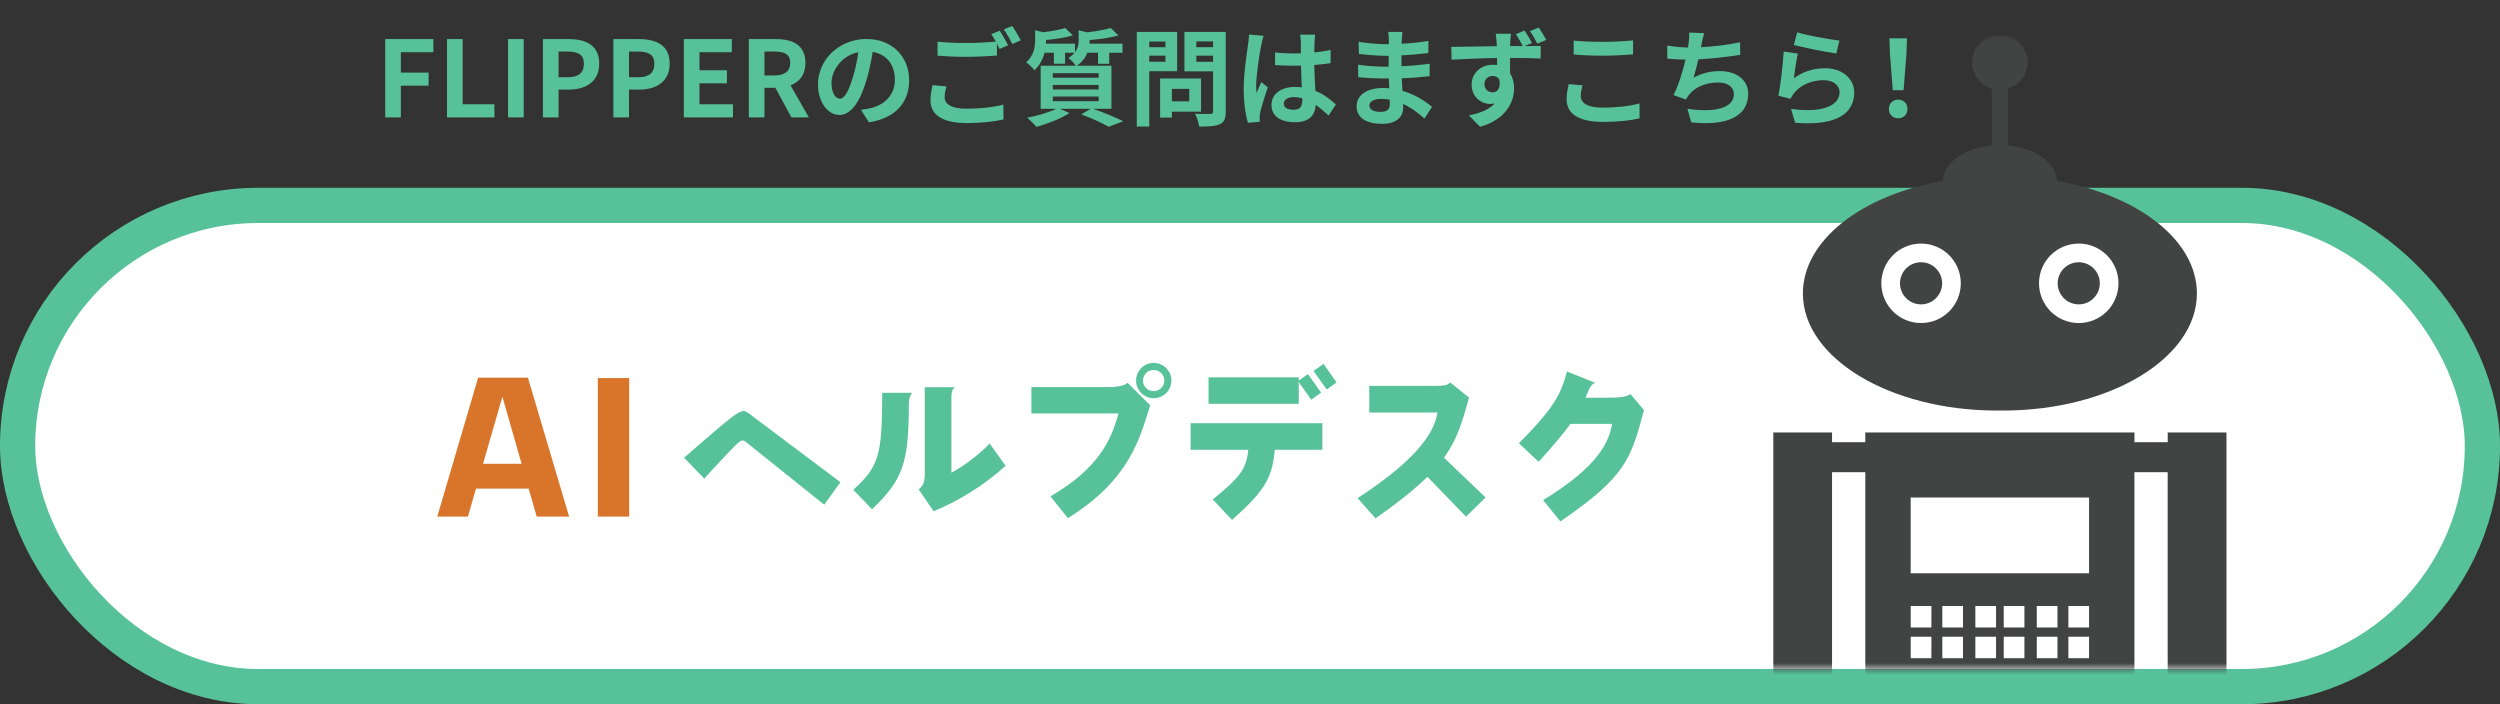 <svg width="213" height="60" viewBox="0 0 213 60" fill="none" xmlns="http://www.w3.org/2000/svg">
<rect x="0" y="0" width="213" height="60" fill="#333333" stroke="none"/>
<rect x="1.5" y="17.5" width="210" height="41" rx="20.5" fill="white" stroke="#57C299" stroke-width="3"/>
<path d="M71.608 41.082L70.222 43L63.53 37.638C63.432 37.568 63.348 37.526 63.25 37.526C63.026 37.526 62.578 37.96 60.002 40.774L58.28 38.996C62.298 35.51 62.886 35.02 63.39 35.02C63.502 35.02 63.614 35.09 63.754 35.188L71.608 41.082ZM85.678 39.682C83.83 41.362 81.688 42.678 79.546 43.56L78.272 41.698C78.664 41.362 78.79 41.082 78.79 40.34V32.99H81.352C81.086 33.2 81.058 33.48 81.058 34.096V40.27C81.87 39.878 83.34 38.814 84.32 37.792L85.678 39.682ZM77.726 33.466C77.572 33.606 77.432 33.956 77.432 34.39C77.432 39.416 76.956 40.844 74.296 43.392L72.7 41.726C74.898 39.752 75.164 38.744 75.164 33.466H77.726ZM99.804 32.43C99.804 33.256 99.118 33.928 98.292 33.928C97.466 33.928 96.794 33.256 96.794 32.43C96.794 31.59 97.466 30.918 98.292 30.918C99.118 30.918 99.804 31.59 99.804 32.43ZM97.998 34.53C97.088 37.428 96.234 40.872 90.984 44.148L89.5 42.286C93.616 39.906 94.694 37.442 95.296 35.23H87.876V32.976H94.554C95.226 32.976 95.884 32.836 96.066 32.612L97.998 34.53ZM99.202 32.43C99.202 31.926 98.796 31.52 98.292 31.52C97.788 31.52 97.382 31.926 97.382 32.43C97.382 32.92 97.788 33.326 98.292 33.326C98.796 33.326 99.202 32.92 99.202 32.43ZM113.874 32.584L113.034 33.186L111.914 31.604L112.768 31.002L113.874 32.584ZM112.558 33.452L111.718 34.054L110.654 32.556V34.404H102.968V32.15H110.654V32.43L111.438 31.87L112.558 33.452ZM112.67 38.324H108.61C108.4 40.9 107.546 41.978 104.97 44.302L103.332 42.552C105.572 40.704 106.188 40.032 106.356 38.324H101.442V36.056H112.67V38.324ZM126.572 42.384L124.906 44.022L121.616 40.62C120.566 41.656 119.166 42.79 117.192 44.162L115.666 42.44C121.238 38.842 122.274 36.476 122.47 35.146H116.66V32.878H122.19C123.156 32.878 123.324 32.808 123.562 32.584L125.158 33.872C124.598 35.93 124.15 37.442 123.03 38.996L126.572 42.384ZM140.068 34.936C138.962 39.066 138.57 40.578 132.942 44.428L131.472 42.608C136.218 39.724 137.086 37.638 137.352 36.112H133.81C133.208 36.938 132.354 37.96 131.094 39.346L129.414 37.764C132.396 34.768 133.04 33.508 133.502 31.646L135.938 32.626C135.462 32.696 135.266 33.508 135.098 33.886H136.946C137.912 33.886 138.654 33.816 138.906 33.564L140.068 34.936Z" fill="#57C299"/>
<path d="M48.49 44.015H45.73L45.04 41.63H40.555L39.865 44.015H37.255L40.735 32.18H44.98L48.49 44.015ZM44.44 39.515L42.805 33.8L41.155 39.515H44.44ZM53.606 44.015H50.936V32.21H53.606V44.015Z" fill="#D9752B"/>
<path d="M32.819 10V3.331H36.923V4.447H34.151V6.184H36.518V7.3H34.151V10H32.819ZM38.084 10V3.331H39.416V8.884H42.125V10H38.084ZM43.287 10V3.331H44.619V10H43.287ZM46.258 10V3.331H48.444C49.92 3.331 51.054 3.853 51.054 5.428C51.054 6.949 49.911 7.633 48.48 7.633H47.59V10H46.258ZM47.59 6.58H48.391C49.309 6.58 49.749 6.193 49.749 5.428C49.749 4.654 49.264 4.393 48.346 4.393H47.59V6.58ZM52.26 10V3.331H54.447C55.923 3.331 57.057 3.853 57.057 5.428C57.057 6.949 55.914 7.633 54.483 7.633H53.592V10H52.26ZM53.592 6.58H54.393C55.311 6.58 55.752 6.193 55.752 5.428C55.752 4.654 55.266 4.393 54.348 4.393H53.592V6.58ZM58.263 10V3.331H62.349V4.447H59.595V5.986H61.935V7.102H59.595V8.884H62.448V10H58.263ZM63.8 10V3.331H66.122C67.517 3.331 68.624 3.826 68.624 5.356C68.624 6.355 68.12 6.976 67.355 7.273L68.912 10H67.427L66.059 7.48H65.132V10H63.8ZM65.132 6.427H65.996C66.851 6.427 67.328 6.067 67.328 5.356C67.328 4.636 66.851 4.393 65.996 4.393H65.132V6.427ZM77.459 6.832C77.459 8.731 76.298 10.072 74.03 10.423L73.355 9.352C73.697 9.316 73.949 9.262 74.192 9.208C75.344 8.938 76.244 8.11 76.244 6.796C76.244 5.554 75.569 4.627 74.354 4.42C74.228 5.185 74.075 6.013 73.814 6.859C73.274 8.677 72.5 9.793 71.519 9.793C70.52 9.793 69.692 8.695 69.692 7.174C69.692 5.095 71.492 3.322 73.823 3.322C76.055 3.322 77.459 4.87 77.459 6.832ZM70.844 7.057C70.844 7.966 71.204 8.407 71.555 8.407C71.933 8.407 72.284 7.84 72.653 6.625C72.86 5.959 73.031 5.194 73.13 4.447C71.645 4.753 70.844 6.067 70.844 7.057ZM80.636 7.363C80.546 7.687 80.483 7.975 80.483 8.272C80.483 8.857 81.032 9.262 82.328 9.262C83.543 9.262 84.695 9.127 85.487 8.911L85.496 10.171C84.713 10.36 83.633 10.486 82.373 10.486C80.312 10.486 79.277 9.793 79.277 8.551C79.277 8.029 79.385 7.597 79.448 7.255L80.636 7.363ZM85.172 2.62C85.397 2.944 85.721 3.52 85.892 3.853L85.163 4.168C85.1 4.033 85.019 3.88 84.938 3.727V4.735C84.308 4.78 83.192 4.843 82.337 4.843C81.392 4.843 80.609 4.798 79.88 4.744V3.547C80.546 3.628 81.383 3.664 82.328 3.664C83.183 3.664 84.155 3.61 84.848 3.547C84.722 3.313 84.587 3.088 84.461 2.908L85.172 2.62ZM86.243 2.215C86.477 2.548 86.81 3.124 86.972 3.439L86.252 3.745C86.063 3.367 85.775 2.845 85.523 2.503L86.243 2.215ZM89.699 8.227V8.623H93.605V8.227H89.699ZM89.699 7.237V7.624H93.605V7.237H89.699ZM89.699 6.238V6.625H93.605V6.238H89.699ZM94.694 9.271H93.137C94.055 9.595 95.09 10.027 95.702 10.324L94.46 10.801C93.947 10.504 93.029 10.081 92.12 9.739L92.93 9.271H90.302L91.121 9.631C90.374 10.117 89.222 10.558 88.313 10.81C88.124 10.603 87.746 10.216 87.521 10.027C88.394 9.865 89.375 9.577 89.996 9.271H88.664V5.599H91.652C91.517 5.374 91.22 5.068 91.031 4.942C91.256 4.798 91.427 4.645 91.553 4.492H90.743V5.428H89.789V4.492H88.997C88.862 5.005 88.61 5.554 88.133 5.986C87.989 5.788 87.647 5.446 87.431 5.32C88.088 4.726 88.196 3.988 88.196 3.394V2.575L88.88 2.746C89.582 2.665 90.302 2.53 90.752 2.386L91.409 3.016C90.761 3.214 89.906 3.34 89.123 3.403V3.448C89.123 3.529 89.123 3.628 89.114 3.718H91.589V4.447C91.85 4.105 91.904 3.745 91.904 3.403V2.584L92.624 2.755C93.371 2.665 94.154 2.53 94.64 2.386L95.288 3.025C94.595 3.223 93.668 3.34 92.831 3.412V3.457C92.831 3.538 92.831 3.628 92.822 3.718H95.639V4.492H94.505V5.437H93.551V4.492H92.642C92.489 4.888 92.219 5.275 91.76 5.599H94.694V9.271ZM99.293 3.538H97.916V4.024H99.293V3.538ZM97.916 5.257H99.293V4.744H97.916V5.257ZM100.292 6.067H97.916V10.783H96.854V2.719H100.292V6.067ZM101.327 7.57H99.842V8.632H101.327V7.57ZM102.326 9.514H99.842V10.018H98.843V6.688H102.326V9.514ZM101.93 5.266H103.352V4.744H101.93V5.266ZM103.352 3.529H101.93V4.024H103.352V3.529ZM104.432 2.719V9.505C104.432 10.099 104.315 10.405 103.937 10.576C103.568 10.756 103.001 10.783 102.173 10.783C102.137 10.477 101.966 9.973 101.813 9.685C102.335 9.721 102.947 9.712 103.118 9.703C103.289 9.703 103.352 9.649 103.352 9.487V6.076H100.913V2.719H104.432ZM109.382 8.83C109.382 9.199 109.742 9.352 110.219 9.352C110.768 9.352 110.957 9.064 110.957 8.533C110.957 8.488 110.957 8.434 110.957 8.371C110.723 8.308 110.48 8.272 110.237 8.272C109.724 8.272 109.382 8.488 109.382 8.83ZM112.055 2.953C112.028 3.124 112.01 3.34 112.001 3.538C111.992 3.736 111.983 4.069 111.974 4.465C112.469 4.42 112.937 4.348 113.369 4.258V5.383C112.937 5.446 112.469 5.5 111.974 5.536C111.992 6.409 112.037 7.129 112.073 7.741C112.82 8.047 113.387 8.506 113.819 8.902L113.198 9.847C112.82 9.496 112.46 9.181 112.1 8.938C112.046 9.802 111.56 10.414 110.345 10.414C109.103 10.414 108.329 9.892 108.329 8.947C108.329 8.038 109.103 7.408 110.327 7.408C110.534 7.408 110.732 7.417 110.912 7.444C110.894 6.886 110.858 6.229 110.849 5.59C110.633 5.599 110.417 5.599 110.21 5.599C109.679 5.599 109.166 5.581 108.635 5.545V4.474C109.148 4.528 109.67 4.555 110.21 4.555C110.417 4.555 110.633 4.555 110.84 4.546C110.84 4.105 110.831 3.736 110.831 3.547C110.831 3.412 110.804 3.133 110.768 2.953H112.055ZM107.663 3.052C107.591 3.232 107.483 3.691 107.456 3.853C107.321 4.456 107.024 6.436 107.024 7.336C107.024 7.516 107.033 7.741 107.06 7.921C107.177 7.606 107.33 7.3 107.465 6.994L108.014 7.444C107.762 8.182 107.474 9.1 107.366 9.586C107.339 9.712 107.321 9.91 107.321 10.009C107.321 10.099 107.33 10.252 107.339 10.378L106.322 10.459C106.133 9.829 105.962 8.803 105.962 7.579C105.962 6.22 106.232 4.519 106.331 3.826C106.367 3.574 106.412 3.232 106.421 2.944L107.663 3.052ZM116.672 8.983C116.672 9.325 116.996 9.532 117.617 9.532C118.094 9.532 118.409 9.397 118.409 8.875C118.409 8.776 118.409 8.65 118.4 8.488C118.157 8.452 117.914 8.425 117.662 8.425C117.023 8.425 116.672 8.677 116.672 8.983ZM119.489 2.719C119.462 2.899 119.444 3.124 119.435 3.358C119.426 3.448 119.426 3.583 119.426 3.727C120.164 3.691 120.911 3.619 121.703 3.484L121.694 4.519C121.1 4.591 120.281 4.672 119.408 4.717C119.408 5.032 119.408 5.365 119.408 5.644C120.317 5.599 121.082 5.527 121.811 5.428L121.802 6.49C120.992 6.58 120.29 6.643 119.426 6.67C119.444 7.012 119.462 7.381 119.489 7.741C120.623 8.065 121.487 8.668 122.009 9.1L121.361 10.108C120.875 9.658 120.263 9.181 119.543 8.857C119.552 8.983 119.552 9.091 119.552 9.19C119.552 9.955 118.967 10.549 117.779 10.549C116.339 10.549 115.583 10 115.583 9.046C115.583 8.137 116.42 7.498 117.806 7.498C117.995 7.498 118.184 7.507 118.364 7.525C118.346 7.246 118.337 6.958 118.328 6.688C118.175 6.688 118.022 6.688 117.86 6.688C117.338 6.688 116.312 6.643 115.718 6.571L115.709 5.509C116.294 5.617 117.401 5.68 117.878 5.68C118.022 5.68 118.166 5.68 118.31 5.68C118.31 5.383 118.31 5.059 118.319 4.753C118.202 4.753 118.094 4.753 117.986 4.753C117.419 4.753 116.375 4.672 115.781 4.591L115.754 3.565C116.402 3.673 117.428 3.763 117.977 3.763C118.094 3.763 118.211 3.763 118.328 3.763C118.328 3.592 118.328 3.448 118.328 3.34C118.328 3.169 118.31 2.89 118.274 2.719H119.489ZM126.473 7.183C126.473 7.597 126.806 7.867 127.166 7.867C127.544 7.867 127.868 7.579 127.751 6.787C127.625 6.571 127.409 6.472 127.157 6.472C126.824 6.472 126.473 6.706 126.473 7.183ZM129.893 2.602C130.118 2.926 130.361 3.349 130.523 3.664L129.902 3.925C130.478 3.916 131 3.916 131.27 3.916L131.261 4.987C130.721 4.96 129.866 4.933 128.651 4.933C128.66 5.392 128.66 5.869 128.66 6.265C128.885 6.607 129.002 7.039 129.002 7.516C129.002 8.695 128.309 10.18 126.104 10.801L125.15 9.838C126.059 9.649 126.86 9.352 127.355 8.812C127.229 8.839 127.094 8.857 126.941 8.857C126.248 8.857 125.384 8.299 125.384 7.21C125.384 6.193 126.212 5.518 127.193 5.518C127.319 5.518 127.436 5.527 127.553 5.545C127.553 5.347 127.553 5.14 127.544 4.942C126.185 4.96 124.781 5.023 123.674 5.086L123.647 3.997C124.673 3.988 126.311 3.952 127.526 3.934C127.526 3.817 127.526 3.727 127.517 3.655C127.49 3.295 127.454 2.989 127.436 2.872H128.732C128.705 3.016 128.678 3.502 128.669 3.646C128.669 3.718 128.66 3.817 128.66 3.925C128.993 3.925 129.371 3.925 129.74 3.925C129.56 3.583 129.371 3.232 129.155 2.908L129.893 2.602ZM131.099 2.35C131.324 2.674 131.567 3.07 131.738 3.403L130.982 3.718C130.802 3.358 130.586 2.98 130.352 2.656L131.099 2.35ZM134.078 3.457C134.744 3.529 135.581 3.565 136.526 3.565C137.417 3.565 138.443 3.511 139.136 3.439V4.636C138.506 4.69 137.39 4.744 136.535 4.744C135.59 4.744 134.807 4.708 134.078 4.645V3.457ZM134.834 7.273C134.744 7.597 134.681 7.876 134.681 8.182C134.681 8.758 135.23 9.172 136.526 9.172C137.741 9.172 138.893 9.037 139.685 8.812L139.694 10.081C138.911 10.27 137.831 10.387 136.571 10.387C134.51 10.387 133.475 9.694 133.475 8.461C133.475 7.939 133.583 7.498 133.655 7.165L134.834 7.273ZM145.193 2.827C145.094 3.142 145.04 3.448 144.977 3.745C144.959 3.826 144.941 3.925 144.923 4.024C145.949 3.97 147.164 3.835 148.253 3.601L148.271 4.672C147.335 4.825 145.904 4.996 144.698 5.059C144.572 5.608 144.428 6.184 144.293 6.625C145.022 6.22 145.724 6.058 146.525 6.058C147.983 6.058 148.946 6.832 148.946 7.984C148.946 10.009 146.993 10.738 144.086 10.423L143.771 9.262C145.742 9.586 147.731 9.343 147.731 8.02C147.731 7.48 147.272 7.03 146.39 7.03C145.355 7.03 144.437 7.399 143.897 8.083C143.798 8.209 143.735 8.326 143.645 8.479L142.583 8.101C143.015 7.264 143.375 6.067 143.609 5.077C143.042 5.068 142.511 5.041 142.052 4.996V3.88C142.592 3.97 143.267 4.042 143.816 4.051C143.834 3.916 143.852 3.79 143.87 3.682C143.924 3.295 143.933 3.07 143.915 2.773L145.193 2.827ZM153.122 2.755C153.977 3.025 155.939 3.367 156.722 3.457L156.452 4.555C155.543 4.438 153.536 4.015 152.834 3.835L153.122 2.755ZM153.176 4.564C153.059 5.059 152.897 6.157 152.834 6.67C153.653 6.076 154.544 5.815 155.489 5.815C157.064 5.815 157.982 6.787 157.982 7.876C157.982 9.514 156.686 10.774 152.942 10.459L152.6 9.28C155.3 9.649 156.731 8.992 156.731 7.849C156.731 7.264 156.173 6.832 155.39 6.832C154.373 6.832 153.455 7.21 152.888 7.894C152.726 8.092 152.636 8.236 152.555 8.416L151.52 8.155C151.7 7.273 151.907 5.509 151.97 4.393L153.176 4.564ZM161.267 7.687L161.024 4.609L160.979 3.268H162.473L162.428 4.609L162.185 7.687H161.267ZM161.726 10.081C161.267 10.081 160.934 9.757 160.934 9.289C160.934 8.812 161.276 8.488 161.726 8.488C162.176 8.488 162.518 8.812 162.518 9.289C162.518 9.757 162.176 10.081 161.726 10.081Z" fill="#57C299"/>
<mask id="mask0_12_85" style="mask-type:alpha" maskUnits="userSpaceOnUse" x="113" y="3" width="80" height="54">
<rect x="113" y="3" width="80" height="54" fill="#D9D9D9"/>
</mask>
<g mask="url(#mask0_12_85)">
<path d="M163.674 25.933C164.665 25.933 165.469 25.129 165.469 24.137C165.469 23.146 164.665 22.343 163.674 22.343C162.682 22.343 161.879 23.146 161.879 24.137C161.879 25.129 162.682 25.933 163.674 25.933Z" fill="#424443"/>
<path d="M170.151 34.98C170.231 34.98 170.311 34.977 170.394 34.977C170.474 34.977 170.554 34.98 170.634 34.98C179.769 34.98 187.176 30.51 187.176 25C187.176 20.453 182.131 16.617 175.244 15.415C175.199 13.885 173.419 12.625 171.081 12.375V7.527C172.044 7.247 172.751 6.367 172.751 5.315C172.751 4.037 171.716 3 170.439 3C170.421 3 170.409 3.005 170.391 3.005C170.374 3.005 170.359 3 170.341 3C169.064 3 168.029 4.037 168.029 5.315C168.029 6.367 168.736 7.247 169.699 7.527V12.375C167.364 12.625 165.584 13.885 165.539 15.412C158.649 16.617 153.606 20.453 153.606 25C153.606 30.51 161.014 34.98 170.151 34.98ZM177.109 20.753C178.979 20.753 180.494 22.267 180.494 24.137C180.494 26.008 178.979 27.523 177.109 27.523C175.239 27.523 173.724 26.008 173.724 24.137C173.724 22.267 175.236 20.753 177.109 20.753ZM163.674 20.753C165.544 20.753 167.059 22.267 167.059 24.137C167.059 26.008 165.544 27.523 163.674 27.523C161.801 27.523 160.289 26.008 160.289 24.137C160.289 22.267 161.804 20.753 163.674 20.753Z" fill="#424443"/>
<path d="M177.109 25.933C178.1 25.933 178.904 25.129 178.904 24.137C178.904 23.146 178.1 22.343 177.109 22.343C176.117 22.343 175.314 23.146 175.314 24.137C175.314 25.129 176.117 25.933 177.109 25.933Z" fill="#424443"/>
<path d="M190.249 62.263V60.605H189.696V36.845H184.689V37.675H181.856V36.845H158.924V37.675H156.091V36.845H151.086V60.605H150.534V62.263H149.681V66.823H151.769V64.543H155.556V66.823H157.646V62.263H156.646V60.605H156.091V40.23H158.924V62.263H168.319V69.285C159.936 69.882 153.489 73.507 153.489 77.895C154.009 77.895 154.609 77.895 155.259 77.895C155.251 78.015 155.241 78.138 155.241 78.26C155.241 80.873 157.371 83 159.986 83C162.601 83 164.729 80.87 164.729 78.26C164.729 78.138 164.719 78.017 164.711 77.895C165.046 77.895 165.384 77.895 165.724 77.895C165.716 78.015 165.706 78.138 165.706 78.26C165.706 80.858 167.804 82.968 170.394 83C172.981 82.968 175.081 80.86 175.081 78.26C175.081 78.138 175.074 78.017 175.061 77.895C175.404 77.895 175.739 77.895 176.076 77.895C176.066 78.015 176.056 78.138 176.056 78.26C176.056 80.873 178.186 83 180.799 83C183.411 83 185.541 80.87 185.541 78.26C185.541 78.138 185.529 78.017 185.519 77.895C186.171 77.895 186.769 77.895 187.289 77.895C187.289 73.507 180.839 69.882 172.459 69.285V62.263H181.854V40.23H184.686V60.605H184.134V62.263H183.131V66.823H185.221V64.543H189.009V66.823H191.099V62.263H190.249ZM164.554 56.08H162.794V54.25H164.556L164.554 56.08ZM164.554 53.46H162.794V51.63H164.556L164.554 53.46ZM167.249 56.08H165.486V54.25H167.249V56.08ZM167.249 53.46H165.486V51.63H167.249V53.46ZM168.301 56.08V54.25H170.064V56.08H168.301ZM170.064 53.46H168.301V51.63H170.064V53.46ZM163.069 78.26C163.069 79.963 161.684 81.343 159.984 81.343C158.281 81.343 156.899 79.96 156.899 78.26C156.899 78.138 156.906 78.015 156.921 77.895C158.711 77.895 160.799 77.895 163.046 77.895C163.061 78.015 163.069 78.138 163.069 78.26ZM173.421 78.26C173.421 79.94 172.066 81.312 170.391 81.34C168.716 81.31 167.361 79.938 167.361 78.26C167.361 78.138 167.369 78.015 167.384 77.895C168.379 77.895 169.386 77.895 170.391 77.895C171.396 77.895 172.401 77.895 173.396 77.895C173.411 78.015 173.421 78.138 173.421 78.26ZM183.884 78.26C183.884 79.963 182.496 81.343 180.799 81.343C179.101 81.343 177.714 79.96 177.714 78.26C177.714 78.138 177.721 78.015 177.739 77.895C179.984 77.895 182.071 77.895 183.859 77.895C183.874 78.015 183.884 78.138 183.884 78.26ZM172.481 56.08H170.719V54.25H172.481V56.08ZM172.481 53.46H170.719V51.63H172.481V53.46ZM175.296 56.08H173.534V54.25H175.296V56.08ZM175.296 53.46H173.534V51.63H175.296V53.46ZM177.989 56.08H176.226V54.25H177.989V56.08ZM177.989 53.46H176.226V51.63H177.989V53.46ZM177.989 48.84H162.791V42.392H177.989V48.84Z" fill="#424443"/>
</g>
</svg>
